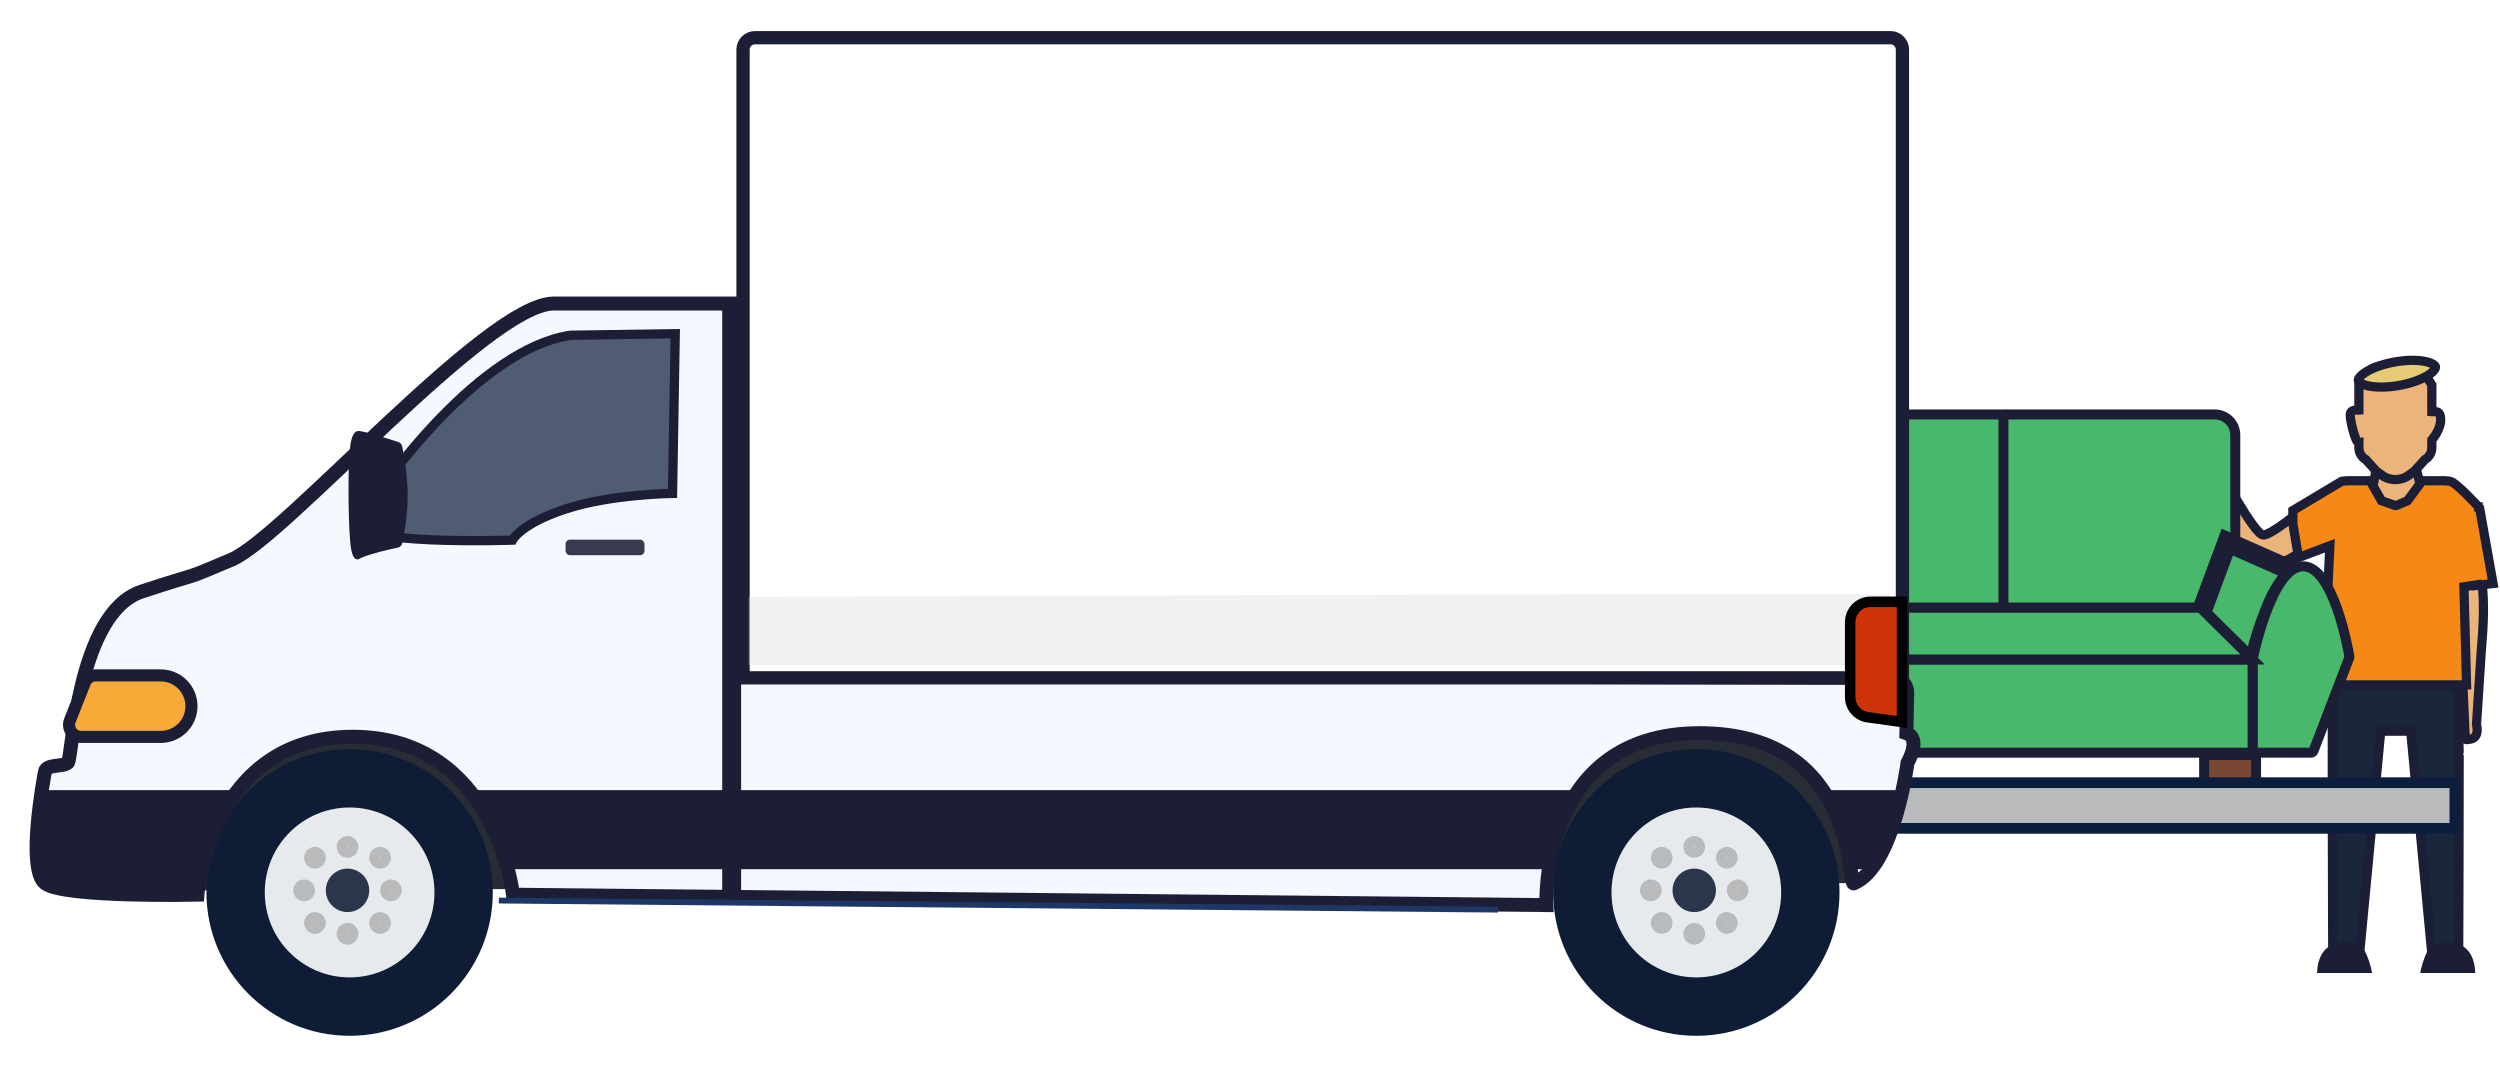 <svg width="644" height="275" viewBox="0 0 644 275" fill="none" xmlns="http://www.w3.org/2000/svg">
<path d="M620.918 120.315L620.986 120.272L621.047 120.22L622.093 119.333L624.945 131.203L619.813 132.269H614.449L610.407 129.873L612.39 119.405L613.351 120.22L613.413 120.272L613.48 120.315C615.809 121.803 618.59 121.803 620.918 120.315Z" fill="#EBB47B" stroke="#1C1E36" stroke-width="2.378"/>
<path d="M630.324 104.272C630.26 104.212 630.187 104.177 630.107 104.162C630.105 104.188 630.102 104.212 630.099 104.238C630.174 104.249 630.249 104.261 630.324 104.272Z" fill="#D7A571"/>
<path d="M613.176 189.431L607.902 244.893C607.153 244.536 606.243 244.252 605.263 244.11C603.923 243.915 602.374 243.976 600.905 244.547C600.878 237.289 600.823 221.481 600.8 206.791C600.787 198.652 600.784 190.857 600.8 185.052C600.809 182.148 600.822 179.745 600.842 178.046C600.849 177.395 600.858 176.85 600.867 176.422H604.303H617.068H617.199H633.008L633.47 193.575C633.453 193.615 633.436 193.658 633.42 193.704C633.361 193.877 633.285 194.193 633.378 194.562C633.403 194.66 633.437 194.752 633.479 194.838C633.478 211.825 633.398 235.099 633.363 244.463C631.913 243.953 630.4 243.923 629.096 244.131C628.144 244.283 627.261 244.568 626.535 244.923C626.482 244.948 626.429 244.975 626.377 245.003L621.092 189.431L620.989 188.355H619.908H617.2H617.068H614.36H613.279L613.176 189.431ZM600.903 175.427C600.906 175.395 600.907 175.401 600.902 175.431C600.902 175.43 600.902 175.428 600.903 175.427Z" fill="#19263C" stroke="#1C1E36" stroke-width="2.378"/>
<path d="M599.724 243.981C598.154 245.131 596.984 247.193 596.869 250.64H611.038C610.92 249.521 609.957 246.121 608.878 244.515C608.833 244.448 608.787 244.382 608.742 244.322C607.821 243.095 602.937 241.626 599.724 243.981Z" fill="#1C1E36"/>
<path d="M625.757 244.322C625.645 244.471 625.533 244.642 625.424 244.828C624.427 246.529 623.571 249.59 623.46 250.64H637.63C637.509 247.027 636.229 244.935 634.546 243.82C631.335 241.695 626.656 243.124 625.757 244.322Z" fill="#1C1E36"/>
<path d="M633.095 146.177C633.12 154.455 631.42 162.309 634.209 171.264L635.036 189.89C635.036 189.89 634.719 190.285 635.046 190.451C635.243 190.549 635.671 190.566 636.541 190.363C638.859 189.823 637.942 186.677 637.942 186.677L639.146 168.181C639.743 160.849 640.254 153.512 638.761 146.078L638.749 145.415L638.746 145.221L633.095 146.177Z" fill="#EBB47B" stroke="#1C1E36" stroke-width="2.378"/>
<path d="M583.028 137.812C585.003 137.812 591.833 132.175 591.833 132.175L596.429 139.968C596.429 139.968 584.299 147.937 581.045 147.205C577.792 146.474 566.214 125.03 566.214 125.03C566.214 125.03 562.559 122.052 561.85 118.262C561.591 116.881 564.408 114.844 566.214 115.125C568.02 115.405 569.014 119.604 569.339 119.02C569.623 118.511 568.601 115.206 570.02 115.125C571.379 115.046 571.067 120.157 571.26 120.282C571.613 120.512 580.679 137.812 583.028 137.812Z" fill="#EBB47B" stroke="#1C1E36" stroke-width="2.378"/>
<path d="M640.956 150.455L642.211 150.309L641.989 149.065L638.801 131.187L638.74 130.843L638.503 130.588L637.63 131.395C638.503 130.588 638.503 130.588 638.503 130.587L638.502 130.587L638.502 130.586L638.498 130.582L638.485 130.568L638.435 130.515C638.392 130.468 638.328 130.4 638.247 130.313C638.084 130.14 637.852 129.893 637.569 129.597C637.005 129.006 636.239 128.215 635.436 127.422C634.637 126.632 633.786 125.823 633.054 125.205C632.69 124.897 632.333 124.617 632.012 124.406C631.852 124.301 631.679 124.198 631.501 124.117C631.363 124.054 631.139 123.964 630.871 123.941C630.415 123.877 629.945 123.84 629.463 123.84H624.566H623.966L623.61 124.323L620.155 129L617.317 130.206H616.974L613.472 128.99L610.867 124.438L610.524 123.84H609.835H604.937C604.429 123.84 603.934 123.881 603.454 123.949L603.218 123.983L603.013 124.106L591.222 131.156L590.643 131.502V132.176V134.752V134.85L590.66 134.947L591.863 142.192L592.101 143.622L593.457 143.109L600.175 140.571L599.768 149.218L599.768 149.218L598.544 175.178L598.486 176.423H599.732H617.068H617.2H634.165H635.387L635.354 175.202L634.705 151.151L637.966 150.657V150.805L639.294 150.65L640.956 150.455ZM620.156 128.999L620.156 128.999L620.156 128.999Z" fill="#F68916" stroke="#1C1E36" stroke-width="2.378"/>
<path fill-rule="evenodd" clip-rule="evenodd" d="M614.113 122.792C615.959 123.785 618.131 123.785 619.976 122.792L621.921 121.402L624.675 118.364C625.754 117.784 626.436 116.597 626.436 115.298V113.325C626.767 112.936 628.72 110.539 628.72 108.12C628.72 105.958 627.632 106.004 626.85 106.037H626.85C626.697 106.044 626.555 106.05 626.436 106.039L626.436 99.14C624.675 96.178 622.788 94.04 616.467 94.003C610.649 93.969 609.566 95.84 608.057 98.448C607.926 98.673 607.793 98.904 607.653 99.14V105.621C607.546 105.627 607.427 105.628 607.3 105.63C606.508 105.638 605.422 105.649 605.422 106.925C605.422 108.426 606.722 114.125 607.653 114.006V115.298C607.653 116.597 608.334 117.784 609.414 118.364L612.168 121.402L614.113 122.792Z" fill="#EBB47B"/>
<path d="M619.976 122.792L620.54 123.839L620.606 123.803L620.667 123.759L619.976 122.792ZM614.113 122.792L613.421 123.759L613.483 123.803L613.549 123.839L614.113 122.792ZM621.921 121.402L622.613 122.37L622.717 122.295L622.803 122.201L621.921 121.402ZM624.675 118.364L624.112 117.317L623.931 117.414L623.794 117.566L624.675 118.364ZM626.436 113.325L625.53 112.554L625.247 112.887V113.325H626.436ZM626.85 106.037V107.227H626.875L626.9 107.226L626.85 106.037ZM626.85 106.037V104.848H626.825L626.8 104.849L626.85 106.037ZM626.436 106.039L625.247 106.039L625.247 107.122L626.325 107.223L626.436 106.039ZM626.436 99.14L627.625 99.14L627.625 98.813L627.458 98.532L626.436 99.14ZM616.467 94.003L616.474 92.814L616.467 94.003ZM608.057 98.448L607.028 97.852L607.028 97.852L608.057 98.448ZM607.653 99.14L606.631 98.532L606.463 98.813V99.14H607.653ZM607.653 105.621L607.724 106.808L608.842 106.741V105.621H607.653ZM607.3 105.63L607.288 104.441H607.288L607.3 105.63ZM607.653 114.006H608.842V112.655L607.502 112.826L607.653 114.006ZM609.414 118.364L610.295 117.566L610.157 117.414L609.977 117.317L609.414 118.364ZM612.168 121.402L611.287 122.201L611.373 122.295L611.476 122.37L612.168 121.402ZM619.412 121.745C617.919 122.549 616.17 122.549 614.676 121.745L613.549 123.839C615.747 125.022 618.342 125.022 620.54 123.839L619.412 121.745ZM621.23 120.434L619.285 121.824L620.667 123.759L622.613 122.37L621.23 120.434ZM623.794 117.566L621.04 120.603L622.803 122.201L625.556 119.163L623.794 117.566ZM625.247 115.298C625.247 116.192 624.778 116.959 624.112 117.317L625.239 119.412C626.731 118.609 627.625 117.002 627.625 115.298H625.247ZM625.247 113.325V115.298H627.625V113.325H625.247ZM627.531 108.12C627.531 109.035 627.152 110.028 626.664 110.905C626.186 111.762 625.668 112.392 625.53 112.554L627.341 114.096C627.535 113.868 628.16 113.106 628.741 112.063C629.312 111.039 629.909 109.624 629.909 108.12H627.531ZM626.9 107.226C627.11 107.217 627.231 107.214 627.334 107.226C627.425 107.237 627.429 107.252 627.404 107.235C627.296 107.161 627.531 107.193 627.531 108.12H629.909C629.909 106.885 629.601 105.86 628.753 105.276C628.001 104.759 627.109 104.836 626.8 104.849L626.9 107.226ZM626.85 107.227H626.85V104.848H626.85V107.227ZM626.325 107.223C626.542 107.243 626.772 107.231 626.9 107.226L626.8 104.849C626.719 104.853 626.664 104.855 626.615 104.856C626.592 104.856 626.575 104.856 626.563 104.855C626.551 104.855 626.546 104.855 626.547 104.855L626.325 107.223ZM625.247 99.14L625.247 106.039L627.625 106.039L627.625 99.14L625.247 99.14ZM616.46 95.192C619.496 95.21 621.308 95.733 622.539 96.489C623.768 97.243 624.56 98.311 625.414 99.748L627.458 98.532C626.552 97.007 625.519 95.526 623.783 94.461C622.05 93.398 619.759 92.833 616.474 92.814L616.46 95.192ZM609.086 99.044C609.863 97.702 610.386 96.836 611.305 96.225C612.209 95.623 613.658 95.175 616.46 95.192L616.474 92.814C613.458 92.796 611.457 93.267 609.987 94.245C608.533 95.212 607.76 96.587 607.028 97.852L609.086 99.044ZM608.675 99.748C608.819 99.505 608.956 99.268 609.086 99.044L607.028 97.852C606.897 98.079 606.766 98.303 606.631 98.532L608.675 99.748ZM608.842 105.621V99.14H606.463V105.621H608.842ZM607.313 106.819C607.432 106.818 607.583 106.816 607.724 106.808L607.582 104.434C607.51 104.438 607.422 104.439 607.288 104.441L607.313 106.819ZM606.612 106.925C606.612 106.775 606.642 106.769 606.609 106.821C606.574 106.878 606.53 106.896 606.544 106.89C606.572 106.878 606.646 106.855 606.796 106.839C606.945 106.824 607.106 106.821 607.313 106.819L607.288 104.441C606.954 104.444 606.221 104.434 605.585 104.714C605.228 104.871 604.863 105.132 604.599 105.55C604.338 105.963 604.233 106.437 604.233 106.925H606.612ZM607.502 112.826C608.028 112.759 608.274 113.12 608.198 113.03C608.173 113.001 608.098 112.892 607.989 112.658C607.778 112.205 607.549 111.531 607.335 110.756C606.899 109.177 606.612 107.506 606.612 106.925H604.233C604.233 107.844 604.596 109.773 605.042 111.389C605.27 112.212 605.54 113.034 605.834 113.664C605.977 113.971 606.157 114.3 606.381 114.565C606.554 114.769 607.044 115.283 607.804 115.186L607.502 112.826ZM608.842 115.298V114.006H606.463V115.298H608.842ZM609.977 117.317C609.311 116.959 608.842 116.191 608.842 115.298H606.463C606.463 117.002 607.358 118.609 608.85 119.412L609.977 117.317ZM613.049 120.603L610.295 117.566L608.533 119.163L611.287 122.201L613.049 120.603ZM614.804 121.824L612.859 120.434L611.476 122.37L613.421 123.759L614.804 121.824Z" fill="#1C1E36"/>
<path d="M607.505 98.021C607.528 98.15 607.638 98.398 608.122 98.698C608.604 98.997 609.342 99.268 610.331 99.455C612.301 99.827 615.011 99.819 617.973 99.296C620.935 98.773 623.485 97.852 625.208 96.828C626.074 96.313 626.675 95.806 627.026 95.359C627.378 94.912 627.397 94.641 627.374 94.512C627.351 94.383 627.241 94.135 626.758 93.835C626.275 93.536 625.537 93.265 624.548 93.078C622.579 92.706 619.869 92.714 616.906 93.237C613.944 93.761 611.395 94.681 609.671 95.706C608.806 96.22 608.205 96.728 607.853 97.174C607.502 97.621 607.483 97.892 607.505 98.021Z" fill="#E7CA76" stroke="#1C1E36" stroke-width="2.378"/>
<mask id="mask0_7853_55112" style="mask-type:luminance" maskUnits="userSpaceOnUse" x="606" y="91" width="23" height="10">
<path d="M607.505 98.021C607.528 98.15 607.638 98.398 608.122 98.698C608.604 98.997 609.342 99.268 610.331 99.455C612.301 99.827 615.011 99.819 617.973 99.296C620.935 98.773 623.485 97.852 625.208 96.828C626.074 96.313 626.675 95.806 627.026 95.359C627.378 94.912 627.397 94.641 627.374 94.512C627.351 94.383 627.241 94.135 626.758 93.835C626.275 93.536 625.537 93.265 624.548 93.078C622.579 92.706 619.869 92.714 616.906 93.237C613.944 93.761 611.395 94.681 609.671 95.706C608.806 96.22 608.205 96.728 607.853 97.174C607.502 97.621 607.483 97.892 607.505 98.021Z" fill="white" stroke="white" stroke-width="2.378"/>
</mask>
<g mask="url(#mask0_7853_55112)">
</g>
<path fill-rule="evenodd" clip-rule="evenodd" d="M403.59 156.55L398.417 138.333V112.063C398.417 109.133 400.792 106.758 403.721 106.758H456.815C457.548 106.758 458.141 107.352 458.141 108.084V156.55H403.59Z" fill="#48B86D" stroke="#1C1E36" stroke-width="2.576"/>
<path fill-rule="evenodd" clip-rule="evenodd" d="M458.141 156.55V108.084C458.141 107.352 458.735 106.758 459.468 106.758H516.54C517.272 106.758 517.866 107.352 517.866 108.084V156.55H458.141Z" fill="#48B86D" stroke="#1C1E36" stroke-width="2.576"/>
<path fill-rule="evenodd" clip-rule="evenodd" d="M570.635 156.55L575.808 138.333V112.063C575.808 109.133 573.433 106.758 570.503 106.758H517.41C516.677 106.758 516.083 107.352 516.083 108.084V156.55H570.635Z" fill="#48B86D" stroke="#1C1E36" stroke-width="2.576"/>
<mask id="path-16-outside-1_7853_55112" maskUnits="userSpaceOnUse" x="377.697" y="135.656" width="216" height="42" fill="black">
<rect fill="white" x="377.697" y="135.656" width="216" height="42"/>
<path fill-rule="evenodd" clip-rule="evenodd" d="M379.697 147.658L397.793 139.656L404.657 158.123L390.929 171.665C390.929 171.665 390.305 166.125 386.561 156.891C382.817 147.658 379.697 147.658 379.697 147.658ZM591.854 147.658L573.758 139.656L566.894 158.123L580.622 171.665C580.622 171.665 581.246 166.125 584.99 156.891C588.734 147.658 591.854 147.658 591.854 147.658Z"/>
</mask>
<path fill-rule="evenodd" clip-rule="evenodd" d="M379.697 147.658L397.793 139.656L404.657 158.123L390.929 171.665C390.929 171.665 390.305 166.125 386.561 156.891C382.817 147.658 379.697 147.658 379.697 147.658ZM591.854 147.658L573.758 139.656L566.894 158.123L580.622 171.665C580.622 171.665 581.246 166.125 584.99 156.891C588.734 147.658 591.854 147.658 591.854 147.658Z" fill="#48B86D"/>
<path d="M397.793 139.656L400.207 138.758L399.254 136.193L396.751 137.3L397.793 139.656ZM379.697 147.658L378.655 145.302L379.697 150.234V147.658ZM404.657 158.123L406.466 159.956L407.652 158.787L407.071 157.225L404.657 158.123ZM390.929 171.665L388.369 171.953L388.963 177.223L392.738 173.499L390.929 171.665ZM386.561 156.891L384.174 157.859L386.561 156.891ZM573.758 139.656L574.8 137.3L572.297 136.193L571.343 138.758L573.758 139.656ZM591.854 147.658V150.234L592.895 145.302L591.854 147.658ZM566.894 158.123L564.479 157.225L563.899 158.787L565.085 159.956L566.894 158.123ZM580.622 171.665L578.813 173.499L582.588 177.223L583.182 171.953L580.622 171.665ZM584.99 156.891L587.377 157.859L584.99 156.891ZM396.751 137.3L378.655 145.302L380.739 150.014L398.835 142.012L396.751 137.3ZM407.071 157.225L400.207 138.758L395.378 140.553L402.242 159.02L407.071 157.225ZM392.738 173.499L406.466 159.956L402.847 156.289L389.12 169.831L392.738 173.499ZM384.174 157.859C385.997 162.356 387.051 165.931 387.647 168.355C387.945 169.568 388.128 170.493 388.236 171.102C388.29 171.407 388.324 171.632 388.345 171.775C388.355 171.847 388.362 171.898 388.366 171.927C388.368 171.942 388.369 171.952 388.369 171.956C388.37 171.958 388.37 171.959 388.37 171.959C388.37 171.958 388.369 171.958 388.369 171.957C388.369 171.956 388.369 171.956 388.369 171.955C388.369 171.955 388.369 171.954 388.369 171.954C388.369 171.954 388.369 171.953 390.929 171.665C393.489 171.376 393.489 171.376 393.489 171.375C393.489 171.375 393.488 171.374 393.488 171.374C393.488 171.373 393.488 171.372 393.488 171.371C393.488 171.368 393.488 171.366 393.487 171.363C393.486 171.357 393.486 171.35 393.485 171.341C393.483 171.324 393.48 171.301 393.476 171.273C393.469 171.217 393.459 171.14 393.445 171.042C393.416 170.846 393.373 170.567 393.31 170.208C393.183 169.489 392.977 168.453 392.651 167.126C391.998 164.472 390.869 160.66 388.948 155.923L384.174 157.859ZM379.697 147.658C379.697 150.234 379.693 150.234 379.69 150.234C379.688 150.234 379.685 150.234 379.682 150.234C379.677 150.234 379.673 150.234 379.668 150.234C379.658 150.234 379.649 150.234 379.639 150.233C379.621 150.233 379.603 150.232 379.586 150.232C379.551 150.23 379.519 150.228 379.49 150.225C379.431 150.219 379.383 150.212 379.346 150.205C379.271 150.19 379.244 150.177 379.264 150.185C379.299 150.199 379.55 150.31 379.976 150.703C380.847 151.509 382.383 153.443 384.174 157.859L388.948 155.923C386.995 151.106 385.099 148.423 383.474 146.921C382.652 146.16 381.889 145.694 381.222 145.42C380.891 145.283 380.591 145.198 380.331 145.147C380.201 145.122 380.083 145.106 379.976 145.096C379.923 145.091 379.873 145.087 379.827 145.085C379.803 145.084 379.781 145.083 379.759 145.083C379.748 145.082 379.738 145.082 379.727 145.082C379.722 145.082 379.717 145.082 379.712 145.082C379.71 145.082 379.706 145.082 379.705 145.082C379.701 145.082 379.697 145.082 379.697 147.658ZM572.716 142.012L590.812 150.014L592.895 145.302L574.8 137.3L572.716 142.012ZM569.309 159.02L576.173 140.553L571.343 138.758L564.479 157.225L569.309 159.02ZM582.431 169.831L568.703 156.289L565.085 159.956L578.813 173.499L582.431 169.831ZM582.602 155.923C580.682 160.66 579.552 164.472 578.9 167.126C578.574 168.453 578.367 169.49 578.241 170.208C578.178 170.567 578.134 170.846 578.106 171.042C578.092 171.14 578.082 171.217 578.075 171.273C578.071 171.301 578.068 171.324 578.066 171.341C578.065 171.35 578.064 171.357 578.063 171.363C578.063 171.366 578.063 171.368 578.063 171.371C578.062 171.372 578.062 171.373 578.062 171.374C578.062 171.374 578.062 171.375 578.062 171.375C578.062 171.376 578.062 171.376 580.622 171.665C583.182 171.953 583.182 171.954 583.182 171.954C583.182 171.954 583.182 171.955 583.181 171.955C583.181 171.956 583.181 171.956 583.181 171.957C583.181 171.958 583.181 171.958 583.181 171.959C583.181 171.959 583.181 171.958 583.181 171.956C583.182 171.952 583.183 171.942 583.185 171.928C583.189 171.898 583.196 171.847 583.206 171.775C583.226 171.632 583.261 171.407 583.315 171.102C583.422 170.493 583.605 169.568 583.903 168.355C584.499 165.931 585.554 162.356 587.377 157.859L582.602 155.923ZM591.854 147.658C591.854 145.082 591.85 145.082 591.846 145.082C591.845 145.082 591.841 145.082 591.839 145.082C591.833 145.082 591.828 145.082 591.823 145.082C591.813 145.082 591.802 145.082 591.791 145.083C591.77 145.083 591.747 145.084 591.724 145.085C591.677 145.087 591.628 145.091 591.574 145.096C591.468 145.106 591.35 145.122 591.22 145.147C590.96 145.198 590.66 145.283 590.328 145.42C589.662 145.694 588.899 146.16 588.077 146.921C586.452 148.423 584.556 151.106 582.602 155.923L587.377 157.859C589.168 153.443 590.703 151.509 591.575 150.703C592 150.31 592.252 150.199 592.287 150.185C592.306 150.177 592.28 150.19 592.205 150.205C592.168 150.212 592.12 150.219 592.061 150.225C592.032 150.228 592 150.23 591.965 150.232C591.948 150.232 591.93 150.233 591.911 150.233C591.902 150.234 591.893 150.234 591.883 150.234C591.878 150.234 591.873 150.234 591.868 150.234C591.866 150.234 591.862 150.234 591.861 150.234C591.857 150.234 591.854 150.234 591.854 147.658Z" fill="#1C1E36" mask="url(#path-16-outside-1_7853_55112)"/>
<path fill-rule="evenodd" clip-rule="evenodd" d="M593.262 145.88C601.049 145.88 604.847 167.049 605.198 169.11C605.217 169.226 605.203 169.329 605.161 169.438L595.944 193.468C595.845 193.724 595.599 193.893 595.325 193.893H580.265V169.887C580.265 169.887 585.077 145.88 593.262 145.88Z" fill="#48B86D" stroke="#1C1E36" stroke-width="2.576"/>
<path fill-rule="evenodd" clip-rule="evenodd" d="M380.444 145.88C373.569 145.88 369.419 167.044 369.03 169.109C369.008 169.225 369.021 169.329 369.062 169.44L377.875 193.459C377.971 193.72 378.219 193.893 378.498 193.893H391.285V169.887C391.285 169.887 387.672 145.88 380.444 145.88Z" fill="#48B86D" stroke="#1C1E36" stroke-width="2.576"/>
<path fill-rule="evenodd" clip-rule="evenodd" d="M391.285 169.887H580.265V193.893H391.285V169.887Z" fill="#48B86D" stroke="#1C1E36" stroke-width="2.576"/>
<path fill-rule="evenodd" clip-rule="evenodd" d="M391.285 169.886L404.74 156.549H566.81L580.265 169.886H391.285Z" fill="#48B86D" stroke="#1C1E36" stroke-width="2.576"/>
<rect x="391.285" y="194.475" width="13.371" height="8.002" fill="#774836" stroke="#1C1E36" stroke-width="2.576"/>
<rect x="567.785" y="194.475" width="13.371" height="8.002" fill="#774836" stroke="#1C1E36" stroke-width="2.576"/>
<path fill-rule="evenodd" clip-rule="evenodd" d="M50.386 176.167L486.583 177.895L478.036 227.469L50.386 229.375V176.167Z" fill="#282C34"/>
<g filter="url(#filter0_d_7853_55112)">
<ellipse cx="90.062" cy="229.892" rx="36.882" ry="36.93" fill="#0F1C35"/>
<ellipse cx="90.061" cy="229.894" rx="21.856" ry="21.884" fill="#E7EAED"/>
<ellipse cx="89.523" cy="229.354" rx="5.591" ry="5.599" fill="#0F1C35" fill-opacity="0.868"/>
<g opacity="0.58">
<path d="M90.999 218.156C90.999 218.976 90.337 219.637 89.522 219.637C88.708 219.637 88.045 218.976 88.045 218.156C88.045 217.337 88.708 216.675 89.522 216.675C90.337 216.675 90.999 217.337 90.999 218.156Z" fill="#D8D8D8" stroke="#979797" stroke-width="2.637"/>
<path d="M102.182 229.354C102.182 230.174 101.518 230.835 100.704 230.835C99.89 230.835 99.227 230.174 99.227 229.354C99.227 228.534 99.89 227.873 100.704 227.873C101.518 227.873 102.182 228.534 102.182 229.354Z" fill="#D8D8D8" stroke="#979797" stroke-width="2.637"/>
<path d="M99.387 237.752C99.387 238.571 98.724 239.233 97.91 239.233C97.096 239.233 96.433 238.571 96.433 237.752C96.433 236.932 97.096 236.271 97.91 236.271C98.724 236.271 99.387 236.932 99.387 237.752Z" fill="#D8D8D8" stroke="#979797" stroke-width="2.637"/>
<path d="M90.999 240.55C90.999 241.37 90.337 242.031 89.522 242.031C88.708 242.031 88.045 241.37 88.045 240.55C88.045 239.731 88.708 239.069 89.522 239.069C90.337 239.069 90.999 239.731 90.999 240.55Z" fill="#D8D8D8" stroke="#979797" stroke-width="2.637"/>
<path d="M82.615 237.752C82.615 238.571 81.952 239.233 81.137 239.233C80.323 239.233 79.66 238.571 79.66 237.752C79.66 236.932 80.323 236.271 81.137 236.271C81.952 236.271 82.615 236.932 82.615 237.752Z" fill="#D8D8D8" stroke="#979797" stroke-width="2.637"/>
<path d="M82.615 220.956C82.615 221.776 81.952 222.437 81.137 222.437C80.323 222.437 79.66 221.776 79.66 220.956C79.66 220.137 80.323 219.475 81.137 219.475C81.952 219.475 82.615 220.137 82.615 220.956Z" fill="#D8D8D8" stroke="#979797" stroke-width="2.637"/>
<path d="M79.818 229.354C79.818 230.174 79.155 230.835 78.341 230.835C77.526 230.835 76.863 230.174 76.863 229.354C76.863 228.534 77.526 227.873 78.341 227.873C79.155 227.873 79.818 228.534 79.818 229.354Z" fill="#D8D8D8" stroke="#979797" stroke-width="2.637"/>
<path d="M99.387 220.956C99.387 221.776 98.724 222.437 97.91 222.437C97.096 222.437 96.433 221.776 96.433 220.956C96.433 220.137 97.096 219.475 97.91 219.475C98.724 219.475 99.387 220.137 99.387 220.956Z" fill="#D8D8D8" stroke="#979797" stroke-width="2.637"/>
</g>
<rect x="485.619" y="201.619" width="146.762" height="11.762" fill="#B9BABB" stroke="#0D1D3E" stroke-width="2.762"/>
<path fill-rule="evenodd" clip-rule="evenodd" d="M17.482 196.472C18.652 195.325 19.861 157.867 36.521 152.373C53.181 146.879 45.959 149.976 59.69 144.149C73.421 138.322 125.521 78.192 142.641 78.192H192.126L191.437 173.782L487.578 174.629C489.671 174.635 491.352 176.357 491.307 178.449L491.084 188.865C495.03 190.212 491.388 196.472 491.388 196.472C491.388 196.472 487.889 223.211 477.617 227.505C475.823 229.484 479.341 188.865 437.819 188.865C396.296 188.865 398.351 233.15 398.351 233.15L132.141 230.476C132.141 230.476 127.738 189.787 90.856 189.787C53.974 189.787 50.854 230.476 50.854 230.476C50.854 230.476 16.223 231.257 11.573 227.505C6.922 223.754 11.203 200.842 11.573 198.793C11.943 196.745 16.312 197.619 17.482 196.472Z" fill="#F4F8FF" stroke="#1C1E36" stroke-width="3.596"/>
<mask id="mask1_7853_55112" style="mask-type:luminance" maskUnits="userSpaceOnUse" x="8" y="76" width="485" height="159">
<path fill-rule="evenodd" clip-rule="evenodd" d="M17.482 196.472C18.652 195.325 19.861 157.867 36.521 152.373C53.181 146.879 45.959 149.976 59.691 144.149C73.422 138.322 125.521 78.192 142.641 78.192H192.126L191.437 173.782L487.578 174.629C489.671 174.635 491.352 176.357 491.307 178.449L491.084 188.865C491.084 194.03 491.388 196.472 491.388 196.472C491.388 196.472 487.889 223.211 477.617 227.505C475.823 229.484 479.341 188.865 437.819 188.865C396.296 188.865 398.351 233.15 398.351 233.15L132.141 230.476C132.141 230.476 127.738 189.787 90.856 189.787C53.974 189.787 50.854 230.476 50.854 230.476C50.854 230.476 16.223 231.257 11.573 227.505C6.922 223.754 11.203 200.842 11.573 198.793C11.943 196.745 16.312 197.619 17.482 196.472Z" fill="white" stroke="white" stroke-width="2.7"/>
</mask>
<g mask="url(#mask1_7853_55112)">
<path fill-rule="evenodd" clip-rule="evenodd" d="M10.041 203.544H487.992C488.969 203.544 489.684 204.465 489.442 205.411L485.001 222.777C484.831 223.44 484.331 223.903 483.648 223.903C464.709 223.903 197.966 223.903 62.745 223.903C60.149 223.903 53.182 228.471 53.182 228.471C37.078 235.398 14.534 231.135 10.041 223.903V203.544Z" fill="#1C1E36"/>
<g filter="url(#filter1_ii_7853_55112)">
<path fill-rule="evenodd" clip-rule="evenodd" d="M194.433 88.496C194.433 88.496 432.575 84.687 440.844 88.496C449.114 92.305 452.929 146.304 447.906 147.551C442.883 148.799 192.963 147.551 192.963 147.551L194.433 88.496Z" fill="black" fill-opacity="0.01"/>
</g>
</g>
<path d="M191.408 12.794C191.408 11.091 192.788 9.711 194.491 9.711H486.986C488.689 9.711 490.069 11.091 490.069 12.794V174.603H191.408V12.794Z" fill="white" stroke="#1C1E36" stroke-width="3.421"/>
<path opacity="0.365" fill-rule="evenodd" clip-rule="evenodd" d="M192.86 153.744C192.86 153.744 333.193 153.294 403.359 153.07C414.231 153.035 486.818 153.07 486.818 153.07V171.293H192.86V153.744Z" fill="#D8D8D8"/>
<path d="M24.576 173.986C23.389 173.986 22.323 174.71 21.885 175.813L18.011 185.573C17.202 187.613 18.705 189.827 20.9 189.827H41.399C45.773 189.827 49.319 186.281 49.319 181.906C49.319 177.532 45.773 173.986 41.399 173.986H24.576Z" fill="#F7AA37" stroke="#1C1E36" stroke-width="3.116"/>
<rect x="145.69" y="139.013" width="20.332" height="4.011" rx="1.122" fill="#1C1E36" fill-opacity="0.87"/>
<path fill-rule="evenodd" clip-rule="evenodd" d="M128.502 231.985L385.875 234.324L128.502 231.985Z" fill="#D8D8D8"/>
<path d="M128.502 231.985L385.875 234.324" stroke="#1D3767" stroke-width="1.496"/>
<ellipse cx="436.975" cy="229.892" rx="36.882" ry="36.93" fill="#0F1C35"/>
<ellipse cx="436.974" cy="229.894" rx="21.856" ry="21.884" fill="#E7EAED"/>
<ellipse cx="436.436" cy="229.354" rx="5.591" ry="5.599" fill="#0F1C35" fill-opacity="0.868"/>
<g opacity="0.58">
<path d="M437.914 218.156C437.914 218.976 437.251 219.637 436.436 219.637C435.622 219.637 434.959 218.976 434.959 218.156C434.959 217.336 435.622 216.675 436.436 216.675C437.251 216.675 437.914 217.336 437.914 218.156Z" fill="#D8D8D8" stroke="#979797" stroke-width="2.637"/>
<path d="M449.098 229.354C449.098 230.173 448.435 230.835 447.621 230.835C446.807 230.835 446.144 230.173 446.144 229.354C446.144 228.534 446.807 227.873 447.621 227.873C448.435 227.873 449.098 228.534 449.098 229.354Z" fill="#D8D8D8" stroke="#979797" stroke-width="2.637"/>
<path d="M446.301 237.75C446.301 238.569 445.638 239.231 444.824 239.231C444.01 239.231 443.347 238.569 443.347 237.75C443.347 236.93 444.01 236.269 444.824 236.269C445.638 236.269 446.301 236.93 446.301 237.75Z" fill="#D8D8D8" stroke="#979797" stroke-width="2.637"/>
<path d="M437.914 240.549C437.914 241.369 437.251 242.031 436.436 242.031C435.622 242.031 434.959 241.369 434.959 240.549C434.959 239.73 435.622 239.068 436.436 239.068C437.251 239.068 437.914 239.73 437.914 240.549Z" fill="#D8D8D8" stroke="#979797" stroke-width="2.637"/>
<path d="M429.529 237.75C429.529 238.569 428.866 239.231 428.051 239.231C427.237 239.231 426.574 238.569 426.574 237.75C426.574 236.93 427.237 236.269 428.051 236.269C428.866 236.269 429.529 236.93 429.529 237.75Z" fill="#D8D8D8" stroke="#979797" stroke-width="2.637"/>
<path d="M429.529 220.955C429.529 221.775 428.866 222.436 428.051 222.436C427.237 222.436 426.574 221.775 426.574 220.955C426.574 220.136 427.237 219.474 428.051 219.474C428.866 219.474 429.529 220.136 429.529 220.955Z" fill="#D8D8D8" stroke="#979797" stroke-width="2.637"/>
<path d="M426.732 229.354C426.732 230.173 426.069 230.835 425.255 230.835C424.441 230.835 423.777 230.173 423.777 229.354C423.777 228.534 424.441 227.873 425.255 227.873C426.069 227.873 426.732 228.534 426.732 229.354Z" fill="#D8D8D8" stroke="#979797" stroke-width="2.637"/>
<path d="M446.301 220.955C446.301 221.775 445.638 222.436 444.824 222.436C444.01 222.436 443.347 221.775 443.347 220.955C443.347 220.136 444.01 219.474 444.824 219.474C445.638 219.474 446.301 220.136 446.301 220.955Z" fill="#D8D8D8" stroke="#979797" stroke-width="2.637"/>
</g>
<rect x="186.042" y="77.521" width="4.872" height="152.458" fill="#1C1E36"/>
<path fill-rule="evenodd" clip-rule="evenodd" d="M92.702 134.017C99.16 123.42 123.856 89.77 146.987 86.356L173.937 85.96L173.241 127.095C173.241 127.095 157.394 127.259 145.692 131.116C133.991 134.972 132.003 139.134 132.003 139.134C132.003 139.134 88.693 140.597 92.702 134.017Z" fill="#505C73" stroke="#1C1E36" stroke-width="2.397"/>
<mask id="mask2_7853_55112" style="mask-type:luminance" maskUnits="userSpaceOnUse" x="91" y="84" width="85" height="57">
<path fill-rule="evenodd" clip-rule="evenodd" d="M92.702 134.017C99.16 123.42 123.856 89.77 146.987 86.356L173.937 85.96L173.241 127.095C173.241 127.095 157.394 127.259 145.692 131.116C133.991 134.972 132.003 139.134 132.003 139.134C132.003 139.134 88.693 140.597 92.702 134.017Z" fill="white" stroke="white" stroke-width="2.397"/>
</mask>
<g mask="url(#mask2_7853_55112)">
</g>
<path fill-rule="evenodd" clip-rule="evenodd" d="M90.194 115.073C90.772 110.406 92.351 110.971 93.141 111.124C95.714 111.621 100.697 113.235 102.621 113.872C103.111 114.034 103.475 114.435 103.581 114.94C104.001 116.95 105.027 122.395 105.027 127.657C105.027 132.781 104.054 137.9 103.615 139.949C103.492 140.521 103.039 140.953 102.466 141.072C100.47 141.486 95.772 142.528 93.141 143.657C92.494 143.934 90.722 145.731 90.194 139.399C89.665 133.068 89.615 119.74 90.194 115.073Z" fill="#1C1E36"/>
<path fill-rule="evenodd" clip-rule="evenodd" d="M489.957 185.994L481.119 184.764C478.531 184.404 476.605 182.191 476.605 179.578V160.263C476.605 157.371 478.949 155.026 481.841 155.026H489.957V185.994Z" fill="#CE3308" stroke="black" stroke-width="2.7"/>
</g>
<defs>
<filter id="filter0_d_7853_55112" x="0.432" y="0.809" width="640.521" height="273.205" filterUnits="userSpaceOnUse" color-interpolation-filters="sRGB">
<feFlood flood-opacity="0" result="BackgroundImageFix"/>
<feColorMatrix in="SourceAlpha" type="matrix" values="0 0 0 0 0 0 0 0 0 0 0 0 0 0 0 0 0 0 127 0" result="hardAlpha"/>
<feOffset/>
<feGaussianBlur stdDeviation="3.596"/>
<feColorMatrix type="matrix" values="0 0 0 0 0 0 0 0 0 0 0 0 0 0 0 0 0 0 0.12 0"/>
<feBlend mode="normal" in2="BackgroundImageFix" result="effect1_dropShadow_7853_55112"/>
<feBlend mode="normal" in="SourceGraphic" in2="effect1_dropShadow_7853_55112" result="shape"/>
</filter>
<filter id="filter1_ii_7853_55112" x="192.963" y="86.803" width="257.197" height="61.303" filterUnits="userSpaceOnUse" color-interpolation-filters="sRGB">
<feFlood flood-opacity="0" result="BackgroundImageFix"/>
<feBlend mode="normal" in="SourceGraphic" in2="BackgroundImageFix" result="shape"/>
<feColorMatrix in="SourceAlpha" type="matrix" values="0 0 0 0 0 0 0 0 0 0 0 0 0 0 0 0 0 0 127 0" result="hardAlpha"/>
<feOffset dy="4.794"/>
<feComposite in2="hardAlpha" operator="arithmetic" k2="-1" k3="1"/>
<feColorMatrix type="matrix" values="0 0 0 0 0 0 0 0 0 0 0 0 0 0 0 0 0 0 0.031 0"/>
<feBlend mode="normal" in2="shape" result="effect1_innerShadow_7853_55112"/>
<feColorMatrix in="SourceAlpha" type="matrix" values="0 0 0 0 0 0 0 0 0 0 0 0 0 0 0 0 0 0 127 0" result="hardAlpha"/>
<feOffset dy="-2.397"/>
<feComposite in2="hardAlpha" operator="arithmetic" k2="-1" k3="1"/>
<feColorMatrix type="matrix" values="0 0 0 0 0 0 0 0 0 0 0 0 0 0 0 0 0 0 0.06 0"/>
<feBlend mode="normal" in2="effect1_innerShadow_7853_55112" result="effect2_innerShadow_7853_55112"/>
</filter>
</defs>
</svg>
